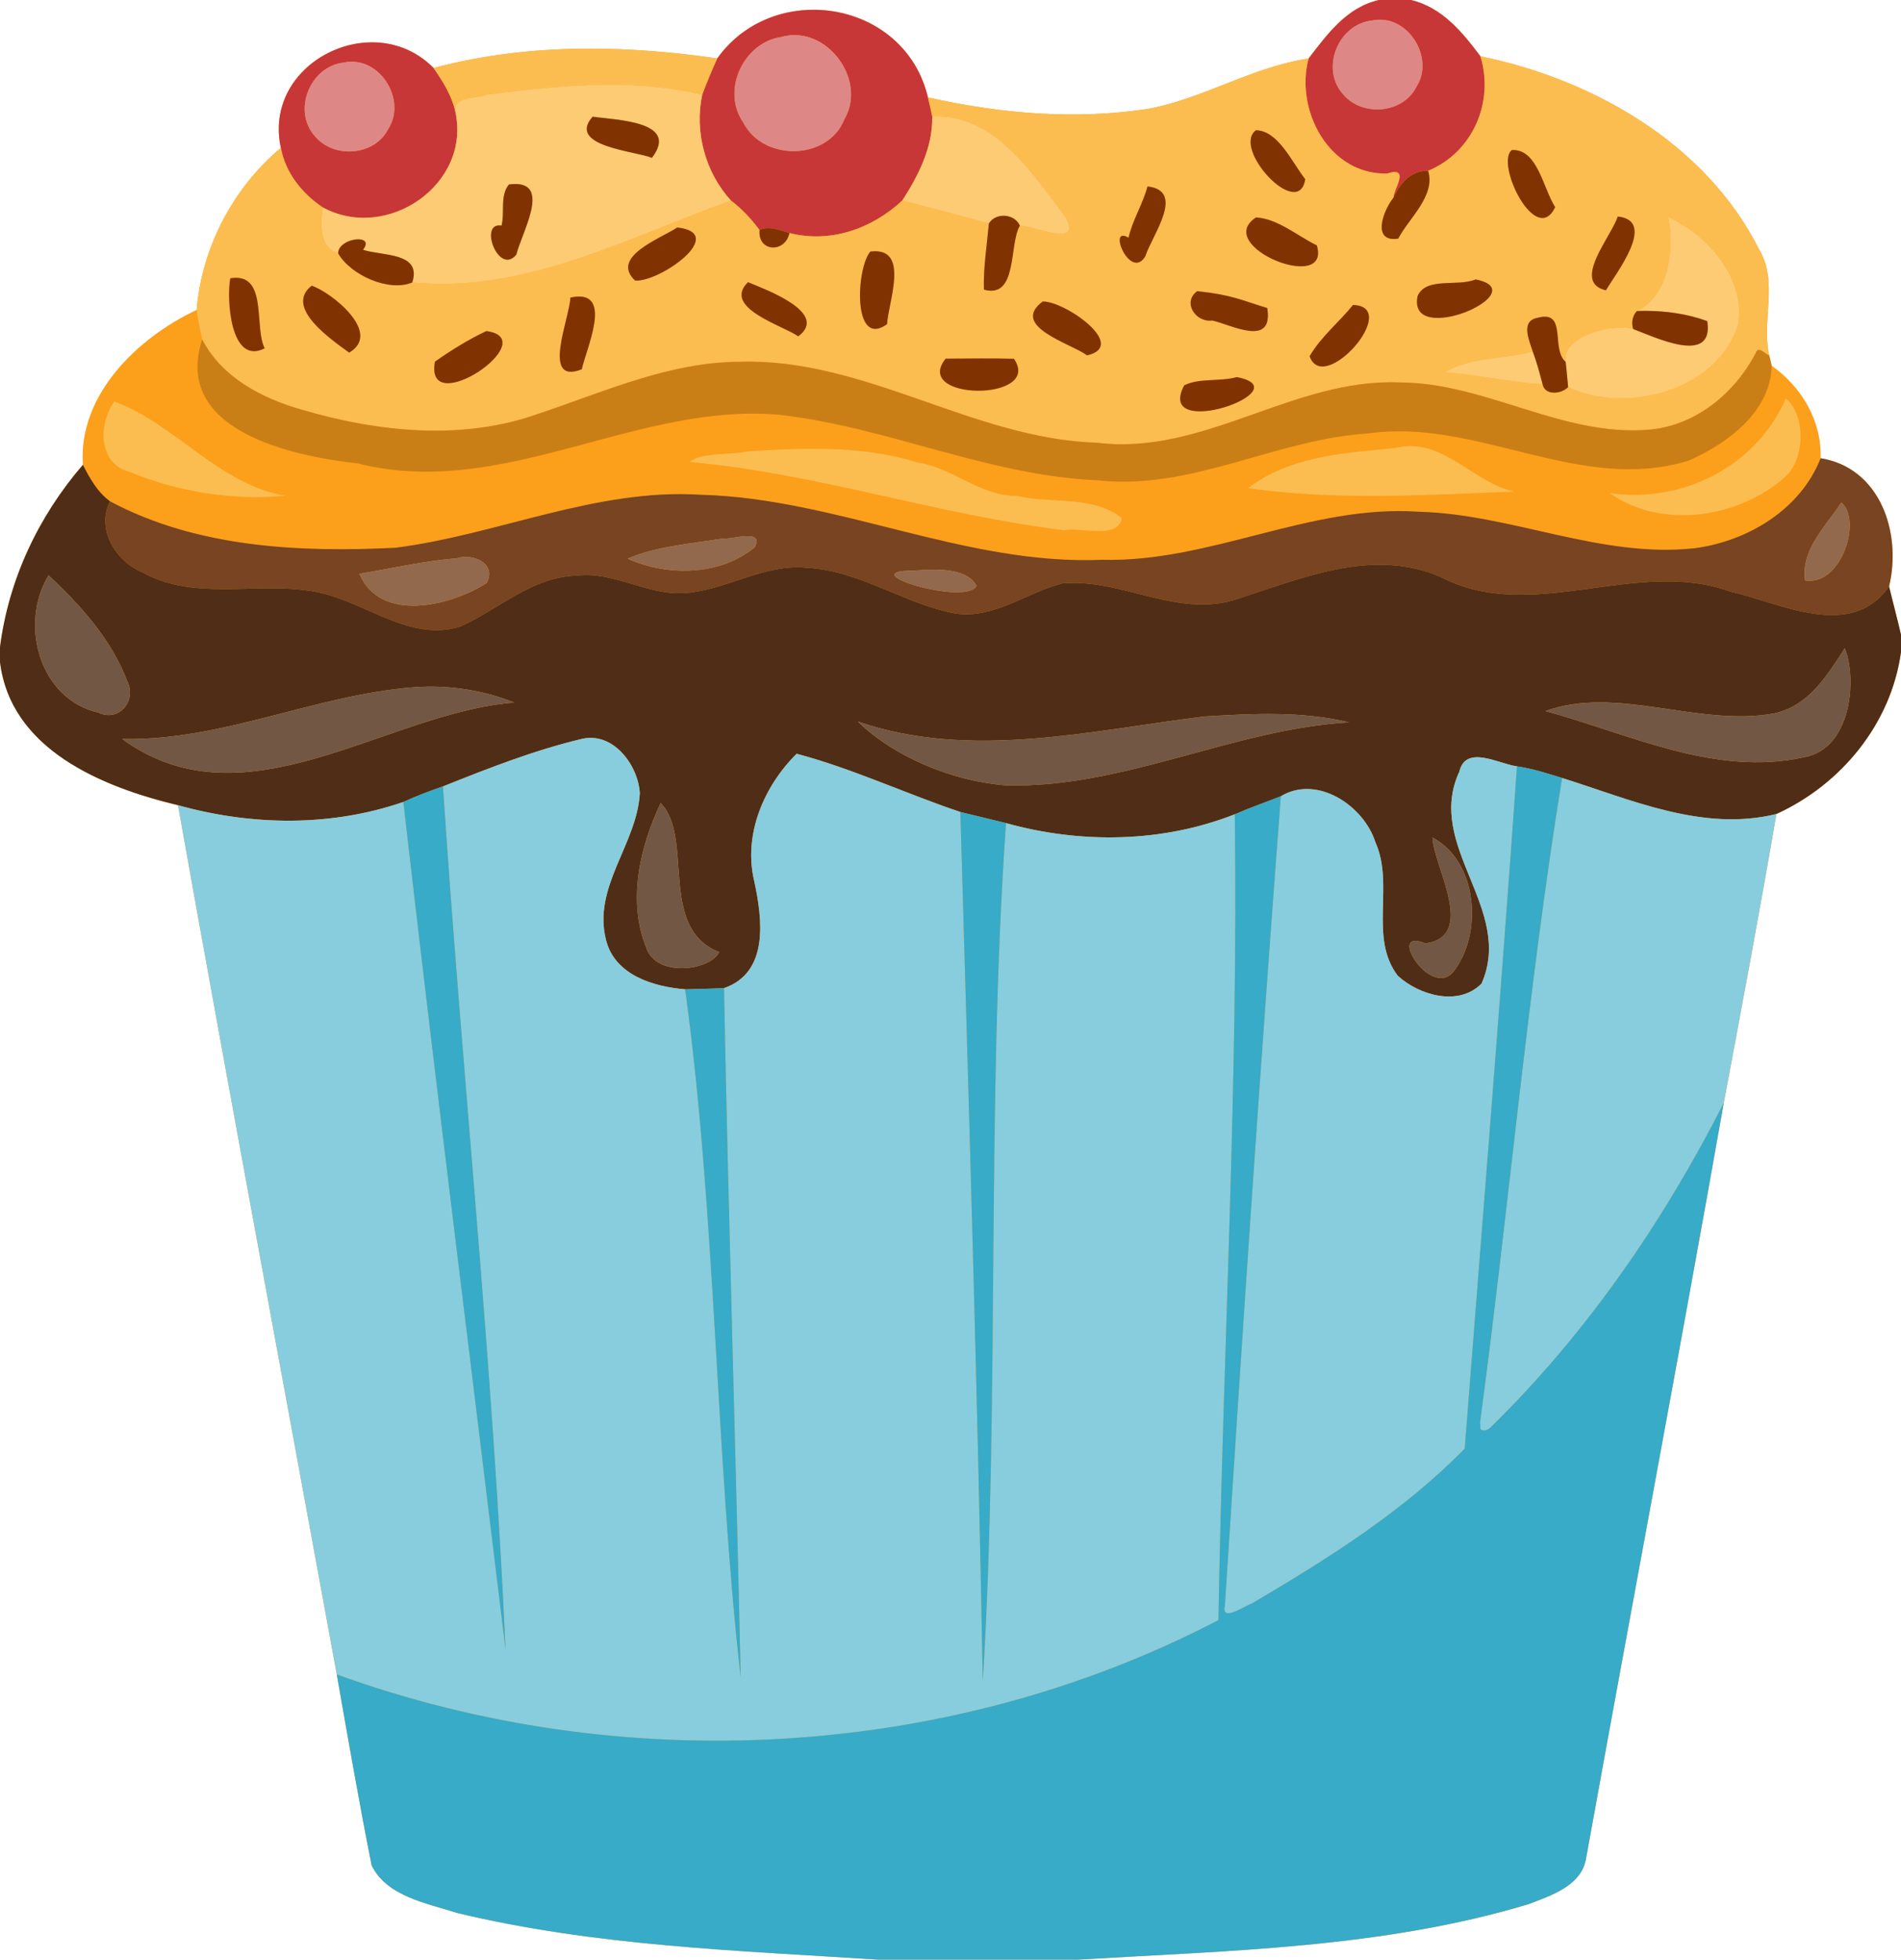 <?xml version="1.0" encoding="UTF-8"?>
<svg width="588pt" height="606pt" version="1.1" viewBox="0 0 588 606" xmlns="http://www.w3.org/2000/svg">
<path d="m426.57 0c-9.91 2.19-15.971 10.48-21.811 18.1-17.17 2.54-32.209 12.191-49.189 15.491-22.83 3.58-46.11 1.57-68.55-3.47-4.12-17.414-19.4-26.916-34.95-27.096-11.35-0.132-22.83 4.701-30.22 15.045-12.76-1.859-25.66-2.988-38.54-3.029-16.559-0.053-33.08 1.692-49.202 5.989-5.474-5.569-12.37-7.986-19.211-7.939-16.202 0.111-32.092 14.041-28.028 32.639-14.83 12.46-24.441 30.78-26.041 50.1-18.27 8.6-36.669 26.25-35.189 47.92-13.74 15.91-22.961 35.45-25.641 56.4v4.541c3.3 27.15 31.66 38.69 55.05 44.31 16 89.66 32.73 179.2 49.12 268.8 3.47 19.71 6.88 39.479 10.8 59.109 4.78 9.64 17.239 11.671 26.459 14.661 42.61 10.23 86.68 11.62 130.22 14.43h61.741c46.65-2.81 94.31-3.56 139.43-17.17 7.06-2.71 16.509-5.71 17.809-14.35 14.06-77.82 28.77-155.53 42.55-233.4 5.59-29.75 11.18-59.519 16.28-89.359 20.11-9.18 35.48-27.95 38.54-50.07v-5.37c-1.15-5.01-2.501-9.959-3.691-14.939 3.98-16.57-2.739-36.671-21.169-39.631 0.38-11.64-5.881-22.05-15.141-28.63-0.26-1.05-0.519-2.109-0.759-3.159-2.46-10.94 2.97-22.68-3.2-32.92-16.42-32.59-51.301-52.49-86.131-59.6-5.62-7.51-11.88-15.11-21.45-17.4z" fill="#fc9f1b"/>
<path d="m426.57 0c-9.91 2.19-15.971 10.48-21.811 18.1-4.29 15.96 6.34 36.04 24.3 35.57 7.27-2.31 2.031 4.74 1.931 7.5 2.1-4.56 5.409-8.42 10.739-8.35 13.8-5.66 20.55-21.33 16.18-35.42-5.62-7.51-11.88-15.11-21.45-17.4h-9.889zm-174.5 3.025c-11.35-0.132-22.83 4.701-30.22 15.045-1.67 3.67-3.211 7.409-4.641 11.189-2.45 11.55 0.931 24.03 8.891 32.77 3.4 2.55 6.28 5.711 8.83 9.091 3.09-1.36 6.241 0.109 9.241 0.939 12.69 3.26 25.63-1.359 34.93-10.059 5.05-7.86 9.399-16.35 9.259-25.97-0.43-1.98-0.859-3.949-1.339-5.909-4.12-17.414-19.4-26.916-34.95-27.096zm174.35 3.069c9.883-0.346 17.131 12.248 11.722 20.686-4.14 8.38-16.7 9.44-22.65 2.43-7.24-7.9-1.571-21.789 8.919-22.869 0.679-0.143 1.35-0.224 2.009-0.247zm-180.87 4.775c12.208-0.172 22.112 14.837 15.633 26.002-5.07 12.8-25.07 13.149-31.28 1.009-6.89-9.96 0.09-24.77 11.8-26.45 1.297-0.364 2.584-0.543 3.847-0.561zm-130.65 2.222c-16.204 0.111-32.094 14.041-28.03 32.639 1.45 7.76 6.529 14.081 12.959 18.411 19.89 10.78 46.09-7.15 40.97-29.8-1.13-4.91-3.861-9.221-6.691-13.311-5.474-5.569-12.37-7.986-19.211-7.939zm-6.48 6.003c9.883-0.346 17.131 12.248 11.722 20.686-4.14 8.38-16.7 9.43-22.65 2.43-7.24-7.9-1.571-21.789 8.919-22.869 0.679-0.143 1.35-0.224 2.009-0.247z" fill="#c83737"/>
<path d="m426.42 6.094c-0.659 0.023-1.33 0.104-2.009 0.247-10.49 1.08-16.159 14.969-8.919 22.869 5.95 7.01 18.51 5.95 22.65-2.43 5.41-8.438-1.84-21.032-11.72-20.686zm-180.87 4.775c-1.263 0.018-2.55 0.197-3.847 0.561-11.71 1.68-18.69 16.49-11.8 26.45 6.21 12.14 26.21 11.791 31.28-1.009 6.48-11.165-3.425-26.173-15.633-26.002zm-137.13 8.225c-0.659 0.023-1.33 0.104-2.009 0.247-10.49 1.08-16.159 14.969-8.919 22.869 5.95 7 18.51 5.95 22.65-2.43 5.409-8.438-1.838-21.031-11.722-20.686z" fill="#de8787"/>
<path d="m183.31 15.041c-16.559-0.053-33.08 1.692-49.202 5.989 2.83 4.09 5.561 8.401 6.691 13.311-0.14-4.86 6.729-3.691 9.609-5.041 22.06-2.87 44.98-5.201 66.8-0.041 1.43-3.78 2.971-7.519 4.641-11.189-12.758-1.859-25.66-2.989-38.539-3.03zm274.6 2.359c4.37 14.09-2.38 29.76-16.18 35.42 2.42 7.68-6.06 14.8-9.25 20.98-8.42 1.26-4.579-8.85-1.489-12.63 0.1-2.76 5.339-9.81-1.931-7.5-17.96 0.47-28.59-19.61-24.3-35.57-17.17 2.54-32.209 12.191-49.189 15.491-22.83 3.58-46.11 1.57-68.55-3.47 0.48 1.96 0.909 3.929 1.339 5.909 19.5-0.86 30.91 17.61 41.4 31.33 4.83 9.59-9.819 2.331-14.319 2.431-3.41 5.66-0.54 22.72-11.12 19.78-0.2-6.85 0.929-13.65 1.539-20.45-8.9-2.491-17.84-4.761-26.76-7.121-9.3 8.7-22.24 13.319-34.93 10.059-1.3 6.28-9.881 5.941-9.241-0.939-2.55-3.38-5.43-6.541-8.83-9.091-31.84 11.39-63.731 28.781-98.591 25.311-7.19 3.06-19.079-2.261-22.939-9.011-5.87-1.83-5.521-9.379-4.741-14.189-6.43-4.33-11.509-10.651-12.959-18.411-14.83 12.46-24.441 30.78-26.041 50.1 0.37 3.07 1.051 6.1 1.711 9.12 6.01 11.75 18.53 18.271 30.78 21.741 23.69 6.97 49.89 9.699 73.53 1.159 20.26-6.78 40.44-15.97 62.18-15.97 38.64-1.16 72.001 23.87 110.31 25.03 32.91 4.12 60.849-20.009 93.469-18.639 26.75 0.01 50.53 16.97 77.5 14.58 14.24-1.31 26.261-11.24 32.731-23.63 0.78-2.42 2.82 0.2 4.2 0.7-2.46-10.94 2.97-22.68-3.2-32.92-16.42-32.59-51.301-52.49-86.131-59.6zm-69.439 22.87c6.92 0.15 11.1 9.859 15.25 15.139-1.99 12.94-22.85-9.439-15.25-15.139zm79.875 6.125c7.308 0.316 8.945 11.717 12.684 17.675-5.94 12.43-18.629-13.52-13.409-17.67 0.248-0.013 0.489-0.015 0.725-0.005zm-113.42 11.255c11.95 1.35 1.379 15.111-0.661 21.591-4.66 7.75-11.93-9.761-5.2-5.731 1.26-5.54 4.431-10.379 5.861-15.859zm145.46 9.309c12.34 1.26-0.749 17.79-3.659 22.82-10.75-2.48 1.649-16.57 3.659-22.82zm15.63 0.241c12.01 5.21 23.981 18.811 21.631 33.041-6.45 21.04-35.291 27.819-52.611 19.469-2.16 2.22-7.19 2.65-7.9-0.88-10.1-0.6-19.999-2.919-30.089-3.689 7.08-4.74 18.359-4.03 27.039-6.45-1.04-3.34-3.9-9.41 1.45-10.4 9.37-2.59 4.03 9.569 8.73 13.619-1.39-8.28 15.471-11.97 20.891-10.15-0.6-1.89-0.29-4.159 1.18-5.589 9.6-4.45 11.75-18.69 9.68-28.97zm-127.52 0.041c6.67 0.37 12.769 5.68 18.809 8.65 4.53 15.11-32.379 0.17-18.809-8.65zm-179 3.1c15.9 1.83-5.48 17.019-13.07 16.419-7.76-7.3 7.65-12.879 13.07-16.419zm60.838 7.352c10.885-0.362 4.372 15.922 4.042 22.548-10.82 7.75-9.54-17.561-5.15-22.461 0.388-0.047 0.757-0.076 1.108-0.087zm-197.08 8.213c9.247 0.287 5.405 15.822 8.62 21.803-10.75 5.46-11.83-15.58-10.65-21.65 0.739-0.124 1.413-0.172 2.03-0.153zm383.19 0.503c18.98 3.81-21.311 21.38-17.981 5.15 2.67-6.04 12.281-2.8 17.981-5.15zm-225.08 0.85c5.12 2.16 25.26 9.41 15.55 16.75-4.79-3.36-23.67-8.84-15.55-16.75zm-134.96 1.091c5.97 1.97 22.001 14.59 11.591 20.7-5.71-4.19-20.16-14.02-11.59-20.7zm273.91 1.691c10.87 1.15 13.7 2.819 21.65 5.209 2.02 12.38-11.129 5.17-16.969 3.87-5.24 0.69-9.381-5.71-4.681-9.08zm-191.61 1.672c10.3-0.436 2.744 15.859 1.234 22.488-12.81 5.04-3.619-16.07-3.539-22.17 0.853-0.186 1.618-0.288 2.305-0.317zm143.8 1.528c6.72-0.22 26.65 13.639 13.75 16.659-4.93-3.67-24.03-8.959-13.75-16.659zm95.991 1.069c15.2 0.46-9.11 28.22-13.42 15.85 3.43-5.95 9.07-10.47 13.42-15.85zm-268.07 8.07c18.17 2.46-19.341 27.911-15.891 9.461 5.02-3.55 10.331-6.821 15.891-9.461zm152.62 8.47c3.522-0.013 7.047 4e-3 10.572 0.109 9.08 13.27-31.63 13.061-21.13-0.039 3.515-0.015 7.035-0.058 10.558-0.07zm79.522 5.77c20.5 3.95-25.59 20.14-16.28 2.55 4.58-2.33 11.02-1.1 16.28-2.55zm169.81 6.589c-9.24 21.2-32.131 32.531-54.491 29.261 15.91 11.34 39.46 7.809 53.87-4.611 7.16-6.09 6.47-20.05 0.62-24.65zm-517.01 0.94c-4.91 6.71-5.279 19.201 4.791 21.791 14.95 6.27 32.23 8.889 48.13 7.369-20.73-3.53-34.121-22.28-52.921-29.16zm401.49 13.819c-1.664-0.05-3.393 0.122-5.206 0.572-15.96 1.58-32.391 2.37-45.631 12.43 27.17 3.85 55.041 2.109 82.381 1.059-11.471-2.511-19.896-13.712-31.544-14.061zm-185.49 0.81c-6.61 8e-3 -13.232 0.368-19.783 0.784-5.54 1.16-15.12 0.31-18.25 3.3 39.19 3.49 76.861 16.391 115.86 21.111 4.85-1.1 16.65 3.039 17.8-3.741-8.84-7.14-21.931-4.4-32.341-6.87-11.38 0.13-19.779-8.64-30.709-10.3-10.575-3.331-21.561-4.298-32.578-4.284z" fill="#fcbd50"/>
<path d="m188.1 26.206c-12.604 0.036-25.285 1.479-37.694 3.094-2.88 1.35-9.749 0.181-9.609 5.041 5.12 22.65-21.08 40.58-40.97 29.8-0.78 4.81-1.129 12.359 4.741 14.189 0.1-4.87 11.72-6.159 7.7-1.089 5.89 1.99 18.279 0.67 15.239 10.1 34.86 3.47 66.751-13.921 98.591-25.311-7.96-8.74-11.341-21.22-8.891-32.77-9.546-2.257-19.303-3.081-29.106-3.053zm102.06 9.798c-0.594-0.01-1.195-0.002-1.805 0.025 0.14 9.621-4.21 18.111-9.26 25.971 8.92 2.36 17.859 4.63 26.759 7.12 2.1-3.47 7.961-3.11 9.581 0.67 4.5-0.1 19.149 7.159 14.319-2.431-10.162-13.291-21.188-31.04-39.595-31.355zm-106.84 0.075c7.37 1.08 27.06 1.401 18.3 12.741-4.6-2.08-26.55-3.471-18.3-12.741zm-23.59 20.827c10.268 0.327 1.655 15.084-0.033 21.834-5.51 6.71-11.8-10.26-4.57-8.97 1.06-4.18-0.569-9.29 2.291-12.73 0.86-0.113 1.628-0.156 2.312-0.134zm356.28 10.294c2.07 10.28-0.08 24.52-9.68 28.97 7.32-0.25 14.82 0.6 21.73 3.13 2.21 14.08-16.779 4.659-22.909 2.459-5.42-1.82-22.281 1.87-20.891 10.15 0.34 2.59 0.48 5.18 0.77 7.8 17.32 8.35 46.161 1.571 52.611-19.469 2.35-14.229-9.62-27.83-21.63-33.04zm-41.93 41.491c-8.68 2.42-19.959 1.71-27.039 6.45 10.09 0.77 19.989 3.089 30.089 3.689-0.89-3.42-1.8-6.829-3.05-10.139z" fill="#fdcb74"/>
<path d="m183.32 36.08c-8.25 9.27 13.7 10.661 18.3 12.741 8.76-11.34-10.93-11.661-18.3-12.741zm205.15 4.191c-7.6 5.7 13.26 28.079 15.25 15.139-4.15-5.28-8.33-14.989-15.25-15.139zm79.875 6.125c-0.236-0.01-0.477-0.009-0.725 0.005-5.22 4.15 7.469 30.1 13.409 17.67-3.739-5.958-5.376-17.359-12.684-17.675zm-26.616 6.425c-5.33-0.07-8.639 3.79-10.739 8.35-3.09 3.78-6.931 13.89 1.489 12.63 3.19-6.18 11.67-13.3 9.25-20.98zm-281.99 4.085c-0.684-0.022-1.452 0.021-2.312 0.134-2.86 3.44-1.231 8.55-2.291 12.73-7.23-1.29-0.94 15.68 4.57 8.97 1.688-6.75 10.301-21.508 0.033-21.834zm195.19 0.744c-1.43 5.48-4.601 10.319-5.861 15.859-6.73-4.03 0.54 13.481 5.2 5.731 2.04-6.48 12.611-20.241 0.661-21.591zm-44.816 9.081c-1.688 0.086-3.327 0.871-4.245 2.389-0.61 6.8-1.739 13.6-1.539 20.45 10.58 2.94 7.71-14.12 11.12-19.78-0.911-2.126-3.165-3.17-5.336-3.059zm190.28 0.228c-2.01 6.25-14.409 20.34-3.659 22.82 2.91-5.03 15.999-21.56 3.659-22.82zm-111.89 0.281c-13.57 8.82 23.339 23.76 18.809 8.65-6.04-2.97-12.139-8.28-18.809-8.65zm-179 3.1c-5.42 3.54-20.83 9.119-13.07 16.419 7.59 0.6 28.97-14.589 13.07-16.419zm28.347 0.228c-0.971-0.022-1.942 0.127-2.908 0.552-0.64 6.88 7.941 7.219 9.241 0.939-2.062-0.571-4.197-1.443-6.333-1.491zm-127 3.436c-2.512-0.021-6.214 1.586-6.27 4.325 3.86 6.75 15.749 12.071 22.939 9.011 3.04-9.43-9.349-8.11-15.239-10.1 1.759-2.218 0.524-3.22-1.43-3.236zm159.49 3.688c-0.351 0.012-0.72 0.04-1.108 0.087-4.39 4.9-5.67 30.211 5.15 22.461 0.329-6.626 6.843-22.91-4.042-22.548zm-197.08 8.214c-0.616-0.019-1.291 0.029-2.03 0.153-1.18 6.07-0.1 27.11 10.65 21.65-3.216-5.981 0.626-21.516-8.62-21.803zm383.19 0.503c-5.7 2.35-15.311-0.89-17.981 5.15-3.33 16.23 36.961-1.34 17.981-5.15zm-225.08 0.85c-8.12 7.91 10.76 13.39 15.55 16.75 9.71-7.34-10.43-14.59-15.55-16.75zm-134.96 1.091c-8.57 6.68 5.881 16.51 11.591 20.7 10.41-6.11-5.621-18.73-11.591-20.7zm273.91 1.691c-4.7 3.37-0.559 9.77 4.681 9.08 5.84 1.3 18.989 8.51 16.969-3.87-7.95-2.39-10.78-4.059-21.65-5.209zm-191.61 1.672c-0.687 0.029-1.452 0.132-2.305 0.317-0.08 6.1-9.271 27.21 3.539 22.17 1.509-6.628 9.066-22.924-1.234-22.488zm143.8 1.528c-10.28 7.699 8.82 12.989 13.75 16.659 12.9-3.02-7.03-16.879-13.75-16.659zm95.991 1.069c-4.35 5.38-9.99 9.9-13.42 15.85 4.31 12.37 28.62-15.39 13.42-15.85zm90.591 1.82c-0.919-0.004-1.837 0.009-2.752 0.041-1.47 1.43-1.78 3.699-1.18 5.589 6.13 2.2 25.119 11.621 22.909-2.459-6.046-2.214-12.544-3.14-18.978-3.17zm-31.283 1.802c-0.64 0.002-1.39 0.117-2.269 0.359-5.35 0.99-2.49 7.06-1.45 10.4 1.25 3.31 2.16 6.719 3.05 10.139 0.71 3.53 5.74 3.1 7.9 0.88-0.29-2.62-0.43-5.21-0.77-7.8-4.259-3.67-0.272-14.001-6.461-13.978zm-327.38 4.448c-5.56 2.64-10.871 5.911-15.891 9.461-3.45 18.45 34.061-7.001 15.891-9.461zm152.62 8.47c-3.522 0.013-7.043 0.055-10.558 0.07-10.5 13.1 30.21 13.309 21.13 0.039-3.525-0.105-7.049-0.122-10.572-0.109zm79.522 5.77c-5.26 1.45-11.7 0.22-16.28 2.55-9.31 17.59 36.78 1.4 16.28-2.55z" fill="#803300"/>
<path d="m110.7 143.31c-20.3-2.24-57.4-10.09-48.16-38.36 6.01 11.75 18.53 18.27 30.78 21.74 23.69 6.97 49.89 9.7 73.53 1.16 20.26-6.78 40.44-15.97 62.18-15.97 38.64-1.16 72 23.87 110.31 25.03 32.91 4.12 60.85-20.01 93.47-18.64 26.75 0.01 50.53 16.97 77.5 14.58 14.24-1.31 26.26-11.24 32.73-23.63 0.78-2.42 2.82 0.2 4.2 0.7 0.24 1.05 0.5 2.11 0.76 3.16-0.31 14.26-13.7 24.07-25.63 29.34-33.52 10.48-65.57-13.27-99.27-8.37-28.42 1.75-54.57 17.7-83.54 14.48-34-1.43-65.3-16.62-98.92-20.3-44.47-3.66-85.2 26.38-129.94 15.08z" fill="#ca7f16"/>
<path d="m563.14 141.71c18.43 2.96 25.15 23.06 21.17 39.63-11.78 16.86-33.61 5.14-49.18 1.57-29.33-10.57-61.19 10.3-89.54-4.5-20.96-9.07-42.56 0.29-62.57 6.72-18.49 6.4-35.97-6.38-54.38-4.72-11.13 2.77-21.05 11.06-33.11 9.31-15.88-2.92-29.54-13.29-45.95-14.14-13.04-1.31-24.42 6.61-37.1 7.78-11.83 1.14-22.34-6.83-34.3-5.35-13.65 0.47-23.84 10.31-35.65 15.67-13.07 4.3-25.07-4.06-36.82-8.3-19.66-8.11-42.63 2.15-61.63-8.37-8.28-3.5-14.39-13.18-10.07-22 26.76 14.32 58.63 15.88 88.3 14.38 31.72-4.04 61.99-18.44 94.47-16.39 42.23 1.13 81.6 21.89 124.15 20.11 33.37 0.88 64.23-17.12 97.72-14.87 29 0.72 56.42 14.52 85.68 11.28 16.34-2.21 32.59-11.98 38.81-27.81m6.4 13.69c-4.85 7.34-12.55 14.64-11.21 24.1 11.3 1.8 17.7-18.77 11.21-24.1m-345.86 11.13c-9.73 1.54-21.39 2.54-29.54 6.25 12.38 5.53 28.59 5.28 39.32-3.54 3-5.85-7.01-2.36-9.78-2.71m-82.29 6.09c-10.18 0.85-20.17 3.13-30.23 4.81 6.51 15.26 28.05 10.1 39.43 2.82 3.1-6.24-4.62-9.17-9.2-7.63m141.17 3.83c-19.78 0.09 16.42 11.09 19.52 4.7-3.3-5.95-13.3-5.07-19.52-4.7z" fill="#784421"/>
<path d="m0 200.15c2.68-20.95 11.9-40.49 25.64-56.4 2.14 4.18 4.51 8.43 8.37 11.26-4.32 8.82 1.79 18.5 10.07 22 19 10.52 41.97 0.26 61.63 8.37 11.75 4.24 23.75 12.6 36.82 8.3 11.81-5.36 22-15.2 35.65-15.67 11.96-1.48 22.47 6.49 34.3 5.35 12.68-1.17 24.06-9.09 37.1-7.78 16.41 0.85 30.07 11.22 45.95 14.14 12.06 1.75 21.98-6.54 33.11-9.31 18.41-1.66 35.89 11.12 54.38 4.72 20.01-6.43 41.61-15.79 62.57-6.72 28.35 14.8 60.21-6.07 89.54 4.5 15.57 3.57 37.4 15.29 49.18-1.57 1.19 4.98 2.54 9.93 3.69 14.94v5.37c-3.06 22.12-18.43 40.89-38.54 50.07-22.71 5.62-44.98-4.47-66.29-11.14-4.59-1.43-9.18-2.91-13.95-3.6-5.77-0.78-15.86-6.83-17.85 1.68-10.67 23.01 17.08 42.38 6.88 65.52-7.15 7.15-19.22 3.64-25.91-2.44-9.03-11.89-0.97-28.09-6.89-41.23-3.59-11.36-18.02-21.03-29.27-14.28-4.75 1.87-9.58 3.54-14.25 5.58-22.5 8.84-47.61 9.16-70.76 2.73-4.7-1.2-9.42-2.27-14.12-3.44-16.97-5.7-33.4-13.44-50.64-18.01-10.19 10.09-16.6 25.12-13.09 39.52 2.47 11.47 4.67 28.11-9.38 32.96-4.01 0.15-8.02 0.28-12.02 0.36-9.73-0.79-21.63-4.33-24.42-15.06-4.37-16.5 9.55-29.77 10.41-45.64-0.57-8.81-8.44-19.21-18.23-16.66-14.64 3.5-28.71 9.05-42.67 14.62-4.15 1.42-8.26 2.97-12.25 4.81-22.5 7.74-46.93 7.36-69.71 1-23.39-5.62-51.75-17.16-55.05-44.31v-4.54m15.03-22.24c-9.2 15.12-2.84 38.36 15.51 42.49 6.31 3 11.83-3.85 8.86-9.65-4.83-12.9-14.45-23.55-24.37-32.84m555.56 22.56c-5.44 8.47-11.29 18.02-22.03 20.18-23.18 4.19-48.55-8.8-70.53-0.76 26.06 7.11 52.51 20.38 80.08 14.26 14.93-2.73 16.23-24.91 12.48-33.68m-443.02 12.09c-30.42 2.47-59.01 16.62-89.79 15.96 38.21 27.8 81.58-8.19 121.29-11.26-9.92-3.98-20.88-5.56-31.5-4.7m245.02 9c-35.46 4.34-72.26 13.56-107.25 1.57 11.05 10.83 29.19 18.47 45.88 19.74 36.49 0.91 69.92-17.32 106.05-19.49-14.62-3.52-29.81-2.7-44.68-1.82m-168.23 26.8c-6.47 13.53-10.28 30.26-4.51 44.59 2.96 9.46 19.8 7.28 22.61 1.47-19.04-7.37-7.68-35.46-18.1-46.06m238.71 10.65c0.48 9.28 13.78 30.43-2.15 32.75-12.3-5.23 1.29 16.89 8.46 8.96 9.43-11.69 7.79-34.36-6.31-41.71z" fill="#502d16"/>
<path d="m569.54 155.4c-4.85 7.34-12.551 14.64-11.211 24.1 11.3 1.8 17.701-18.77 11.211-24.1zm-338.81 10.422c-2.474 0.098-5.67 0.883-7.055 0.708-9.73 1.54-21.389 2.54-29.539 6.25 12.38 5.53 28.589 5.281 39.319-3.539 1.5-2.925-0.251-3.516-2.725-3.419zm-86.53 6.395c-0.988-0.018-1.955 0.114-2.814 0.403-10.18 0.85-20.171 3.129-30.231 4.809 6.51 15.26 28.051 10.1 39.431 2.82 2.519-5.07-2.107-7.955-6.386-8.033zm144.97 3.961c-2.362-9e-3 -4.675 0.156-6.619 0.272-19.78 0.09 16.42 11.09 19.52 4.7-2.269-4.091-7.705-4.953-12.902-4.972z" fill="#93694d"/>
<path d="m15.03 177.91c-9.2 15.12-2.839 38.361 15.511 42.491 6.31 3 11.829-3.85 8.859-9.65-4.83-12.9-14.45-23.551-24.37-32.841zm555.56 22.561c-5.44 8.47-11.291 18.02-22.031 20.18-23.18 4.19-48.55-8.799-70.53-0.759 26.06 7.11 52.51 20.379 80.08 14.259 14.93-2.73 16.231-24.91 12.481-33.68zm-437.02 11.863c-2.006-0.01-4.009 0.065-6 0.227-30.42 2.47-59.011 16.621-89.791 15.961 38.21 27.8 81.581-8.191 121.29-11.261-8.06-3.234-16.807-4.883-25.5-4.927zm258.65 8.466c-6.554 4e-3 -13.119 0.376-19.625 0.761-35.46 4.34-72.26 13.56-107.25 1.57 11.05 10.83 29.19 18.471 45.88 19.741 36.49 0.91 69.92-17.321 106.05-19.491-8.224-1.98-16.629-2.586-25.055-2.581zm-187.86 27.561c-6.47 13.53-10.279 30.261-4.509 44.591 2.96 9.46 19.799 7.28 22.609 1.47-19.04-7.37-7.68-35.461-18.1-46.061zm238.71 10.65c0.48 9.28 13.78 30.43-2.15 32.75-12.3-5.23 1.289 16.891 8.459 8.961 9.43-11.69 7.791-34.361-6.309-41.711z" fill="#735745"/>
<path d="m182.38 228.18c-0.88 0.023-1.781 0.148-2.698 0.387-14.64 3.5-28.71 9.05-42.67 14.62 5.9 88.99 15.411 178.01 19.361 266.96-10.58-87.37-21.591-174.71-31.611-262.15-22.5 7.74-46.929 7.36-69.709 1 16 89.66 32.73 179.2 49.12 268.8 88.13 32 189.42 26.61 272.71-16.8 1.38-83.04 6.18-166.23 5.05-249.19-22.5 8.84-47.609 9.161-70.759 2.731-6.15 87.8-1.881 178.41-7.191 265.47-1.59-89.64-4.35-179.3-6.93-268.91-16.97-5.7-33.401-13.439-50.641-18.009-10.19 10.09-16.599 25.119-13.089 39.519 2.47 11.47 4.67 28.111-9.38 32.961 1.37 71.1 3.629 142.2 5.169 213.29-7.78-68.75-7.659-143.45-17.189-212.93-9.73-0.79-21.63-4.329-24.42-15.059-4.37-16.5 9.549-29.771 10.409-45.641-0.517-7.984-7.028-17.273-15.531-17.047zm273.99 6c-2.369 0.142-4.254 1.285-5 4.477-10.67 23.01 17.08 42.38 6.88 65.52-7.15 7.15-19.219 3.641-25.909-2.439-9.03-11.89-0.971-28.091-6.891-41.231-3.59-11.36-18.02-21.03-29.27-14.28-6.35 83.39-11.979 166.88-17.309 250.35-1.19 5.21 6.029 0.02 8.259-0.67 23.38-13.76 46.86-28.45 65.92-47.93 5.49-70.32 11.22-140.64 16.17-211-3.606-0.488-8.901-3.034-12.85-2.797zm26.8 6.397c-10.69 65.94-16.46 132.96-25.37 199.31-1.02 2.89 1.9 3.099 3.47 1.309 29.54-28.94 53.189-63.37 71.909-100.12 5.59-29.75 11.18-59.519 16.28-89.359-22.71 5.62-44.979-4.471-66.289-11.141z" fill="#87cdde"/>
<path d="m469.22 236.98c-4.95 70.36-10.68 140.68-16.17 211-19.06 19.48-42.54 34.17-65.92 47.93-2.23 0.69-9.449 5.88-8.259 0.67 5.33-83.47 10.959-166.96 17.309-250.35-4.75 1.87-9.58 3.54-14.25 5.58 1.13 82.96-3.67 166.15-5.05 249.19-83.29 43.41-184.58 48.8-272.71 16.8 3.47 19.71 6.88 39.479 10.8 59.109 4.78 9.64 17.239 11.671 26.459 14.661 42.61 10.23 86.68 11.62 130.22 14.43h61.741c46.65-2.81 94.31-3.56 139.43-17.17 7.06-2.71 16.509-5.71 17.809-14.35 14.06-77.82 28.77-155.53 42.55-233.4-18.72 36.75-42.369 71.18-71.909 100.12-1.065 1.214-2.748 1.504-3.405 0.666 0.017-0.179 0.031-0.359 0.034-0.545 0.01-0.454-0.024-0.93-0.1-1.43 8.91-66.35 14.68-133.37 25.37-199.31-4.59-1.43-9.18-2.91-13.95-3.6zm-332.21 6.211c-4.15 1.42-8.26 2.969-12.25 4.809 10.02 87.44 21.031 174.78 31.611 262.15-3.95-88.95-13.461-177.97-19.361-266.96zm160.04 7.91c2.58 89.61 5.34 179.27 6.93 268.91 5.31-87.06 1.041-177.67 7.191-265.47-4.7-1.2-9.42-2.271-14.12-3.441zm-73.109 54.47c-4.01 0.15-8.02 0.279-12.02 0.359 9.53 69.48 9.409 144.18 17.189 212.93-1.54-71.09-3.799-142.19-5.169-213.29z" fill="#37abc8"/>
</svg>
